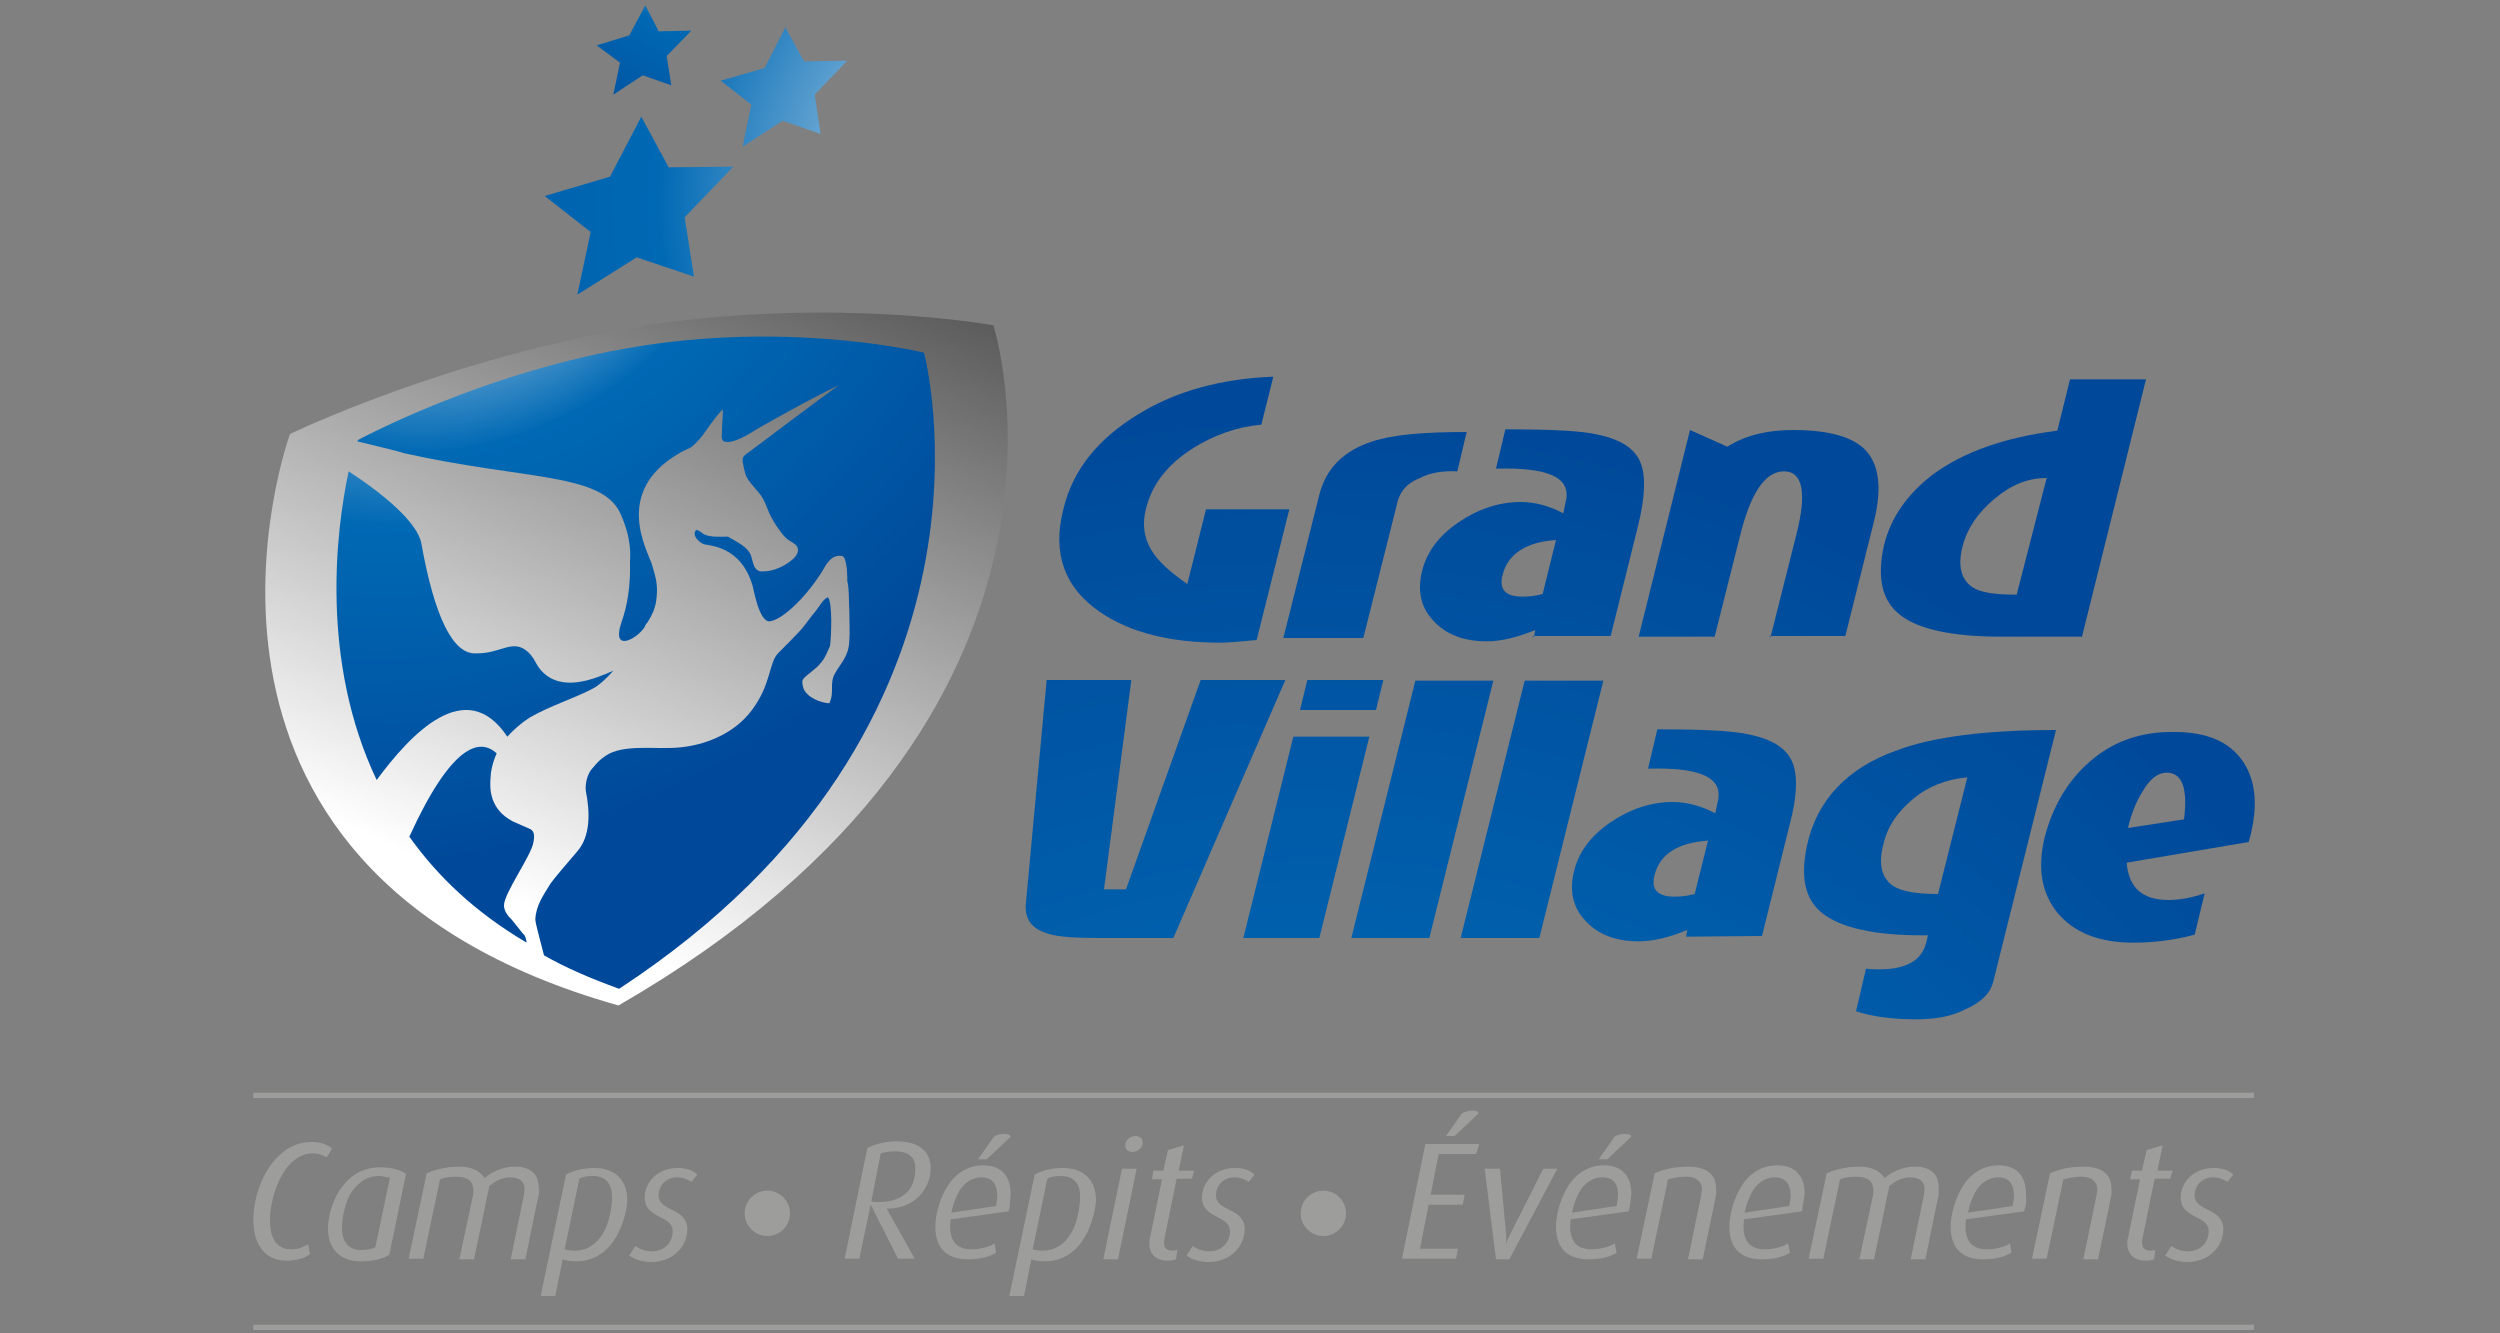 <?xml version="1.0" encoding="utf-8"?>
<!-- Generator: Adobe Illustrator 18.1.1, SVG Export Plug-In . SVG Version: 6.00 Build 0)  -->
<svg version="1.1" id="Layer_1" xmlns="http://www.w3.org/2000/svg" xmlns:xlink="http://www.w3.org/1999/xlink" x="0px" y="0px"
	 viewBox="118.5 296 375 200" enable-background="new 118.5 296 375 200" xml:space="preserve">
<rect x="118.5" y="296" width="375" height="200" fill="#808080" stroke="none"/>
<g>
	<g>
		<g>
			<line fill="none" x1="156.5" y1="460.2" x2="456.7" y2="460.2"/>
			<rect x="156.5" y="459.9" fill="#9D9D9C" width="300.1" height="0.8"/>
		</g>
		<g>
			<line fill="none" x1="156.5" y1="495.1" x2="456.7" y2="495.1"/>
			<rect x="156.5" y="494.7" fill="#9D9D9C" width="300.1" height="0.8"/>
		</g>
		
			<linearGradient id="SVGID_1_" gradientUnits="userSpaceOnUse" x1="75.371" y1="690.88" x2="112.77" y2="767.559" gradientTransform="matrix(2.184 -0.118 -0.107 -2.29 91.106 2043.555)">
			<stop  offset="0.129" style="stop-color:#FFFFFF"/>
			<stop  offset="1" style="stop-color:#000000"/>
		</linearGradient>
		<path fill="url(#SVGID_1_)" d="M214.7,345c-28.7,4.5-52.7,16.1-52.7,16.1s-23.8,65.1,49.2,85.7h0.1c75.3-43.4,56.2-102,56.2-102
			s-23.3-4.3-52.1,0L214.7,345z"/>
		<g>
			
				<radialGradient id="SVGID_2_" cx="61.408" cy="847.708" r="50.203" gradientTransform="matrix(2.2 -0.338 7.837541e-02 -2.076 -11.846 2103.065)" gradientUnits="userSpaceOnUse">
				<stop  offset="0" style="stop-color:#FFFFFF"/>
				<stop  offset="0.497" style="stop-color:#0069B4"/>
				<stop  offset="1" style="stop-color:#004899"/>
			</radialGradient>
			<path fill="url(#SVGID_2_)" d="M195.3,434c-0.6-0.6-1.2-1.3-1.2-2.2c0-1.8,4.1-7.5,4.4-9.4c0.2-1,0.2-1.8-0.6-2.1
				c-0.3-0.1-2-0.9-2.5-1.1c-3.4-1.8-3.5-4.8-3.3-6.7c0-0.6,0.2-1.9,0.9-3.5c-2.5-2.3-6.7-1.5-13.1,12.5c4.2,5.9,9.8,11.3,17.6,15.9
				c-0.1-0.6-0.2-1.1-0.6-1.4C196.4,435.4,195.9,434.7,195.3,434z"/>
			
				<radialGradient id="SVGID_3_" cx="61.408" cy="847.712" r="50.207" gradientTransform="matrix(2.2 -0.338 7.837541e-02 -2.076 -11.846 2103.065)" gradientUnits="userSpaceOnUse">
				<stop  offset="0" style="stop-color:#FFFFFF"/>
				<stop  offset="0.497" style="stop-color:#0069B4"/>
				<stop  offset="1" style="stop-color:#004899"/>
			</radialGradient>
			<path fill="url(#SVGID_3_)" d="M194.6,406.5c0.9-1,2-2,3.4-2.9c3.2-1.8,6.5-2.8,9.2-4.2c0.7-0.3,1.9-1.2,3.3-2.8
				c-2.9,1.3-7.8,3.3-10.8,0c-0.9-1-1-1.9-2-2.8c-2.3-2.1-4.1,0.3-7.8,0.2c-3.4,0.2-6.2-5.3-8.2-16.5c-0.6-3.1-5.4-7.2-10.9-10.8
				c-1.9,8.9-4.3,28.4,4.2,46.3C180.1,406.1,188.4,397.2,194.6,406.5z"/>
			
				<radialGradient id="SVGID_4_" cx="61.409" cy="847.709" r="50.205" gradientTransform="matrix(2.2 -0.338 7.837541e-02 -2.076 -11.846 2103.065)" gradientUnits="userSpaceOnUse">
				<stop  offset="0" style="stop-color:#FFFFFF"/>
				<stop  offset="0.393" style="stop-color:#0069B4"/>
				<stop  offset="1" style="stop-color:#004899"/>
			</radialGradient>
			<path fill="url(#SVGID_4_)" d="M257.1,348.9c0,0-18.8-4.6-41.9-1.1l-0.6,0.1c-23.1,3.6-42.4,14.1-42.4,14.1s0,0.1-0.1,0.2
				c3.2,0.8,5.9,1.4,7.1,1.8c18,4,29.4,2.9,32.3,8.9c1.9,4.1,1.5,6.7,1.5,7.4c0.1,3.6-0.4,6.6-1.3,9.1c-1.5,4.5,2.2,2.5,3.4,0.8
				c0.1-0.1,0.1-0.2,0.2-0.4s0.2-0.3,0.3-0.4c0.7-1.1,1.3-2.3,1.4-3.9c0.2-1.9-0.2-3.1-0.7-4.8c-0.6-2-5.9-10.8,3.9-16.6
				c0.9-0.6,1.8-0.8,2.2-1.2c0.7-0.6,1.4-1.4,2-2.3s1.8-2.5,2.5-3.2c0.1,0.6-0.1,1.9-0.1,3.1c0,1-0.3,1.7,0.7,1.8
				c1,0.1,2.9-0.9,3.5-1.3c1.2-0.8,9.8-5.6,13.3-7.2c-3.1,2.2-10.9,8.1-12.9,9.6c-1.8,1.3-1.7,1-1.2,3.3c0.2,1.2,1.4,2.3,2.2,3.3
				c0.9,1.1,1.2,2.5,1.8,3.6c0.4,0.8,1.4,2.3,2.1,3c0.6,0.7,1.9,0.9,1.9,1.9c0,0.7-0.6,1.3-1.3,1.8c-1.4,1-2.9,1.5-4.4,1.4
				c-1-0.3-1-1.3-1.3-2.2c-0.4-1.5-2.4-2.3-3.5-3c-1.3,0-2.5,0.1-3.5-0.3c-0.4-0.2-0.8-0.7-1.3-0.7c-0.7,0.9,0.6,1.9,1.1,2.1
				c0.7,0.3,5.6,0.1,7.4,6.3c0.2,0.8,1,5.3,2.5,5.3c1.7-0.1,5.2-3.2,7.8-7.3c0.7-1.1,1.4-2.8,3.1-2.5c0.8,0.1,0.8,3.4,0.8,3.8
				c0.3,1.2,0.2,2.7,0.3,4.4c0,1.8,0.1,3.1,0,4.5c-0.1,2.4-1.2,3.2-2.2,5c-0.8,1.5,0,2.7-0.8,4.4c-1.4-0.1-3.4-0.9-3.9-2.3
				c-0.4-1.5-0.1-1.3,1.9-3c1.3-1.2,1.5-2,2.1-3.3c0.2-1.4,0.4-6.5-0.3-7.3c-0.7,0.2-1.3,1.4-1.8,2c-0.7,0.8-1.5,2-2.2,2.8
				c-0.7,0.8-2.8,2.9-3.5,3.6c-1.4,1.5-1,4.6-3.9,8.5c-2.9,3.9-7.6,5.3-10.7,5.6c-3.5,0.4-8.6-0.6-11.3,1.3c-0.9,0.6-1.2,1-1.9,1.8
				c-0.8,0.8-1.2,2.5-1,3.6c0.6,3,0.7,6.6-1.3,8.9c-1.3,1.5-3.5,4.1-4,4.8c-1.1,1.8-2.2,3.3-2.3,5.4c0,0.6,0.7,3,1.3,5.4
				c3.3,1.9,7.1,3.5,11.2,5h0.1C272.1,404.5,257.1,348.9,257.1,348.9z"/>
		</g>
		
			<radialGradient id="SVGID_5_" cx="123.329" cy="732.418" r="66.921" gradientTransform="matrix(2.239 0 0 -2.239 0 1966.531)" gradientUnits="userSpaceOnUse">
			<stop  offset="0" style="stop-color:#FFFFFF"/>
			<stop  offset="0.393" style="stop-color:#0069B4"/>
			<stop  offset="1" style="stop-color:#004899"/>
		</radialGradient>
		<polygon fill="url(#SVGID_5_)" points="222.6,337.5 214,334.6 205.1,340.2 207.1,330.8 200.2,325.4 210,322.5 214.7,313.5 
			218.8,321.1 228.5,321 221.2,328.6 		"/>
		
			<radialGradient id="SVGID_6_" cx="123.329" cy="732.418" r="66.92" gradientTransform="matrix(2.239 0 0 -2.239 0 1966.531)" gradientUnits="userSpaceOnUse">
			<stop  offset="0" style="stop-color:#FFFFFF"/>
			<stop  offset="0.393" style="stop-color:#0069B4"/>
			<stop  offset="1" style="stop-color:#004899"/>
		</radialGradient>
		<polygon fill="url(#SVGID_6_)" points="241.6,316.1 235.9,314.1 229.9,318 231.2,311.7 226.6,308.1 233.2,306.2 236.3,300.1 
			239.1,305.2 245.6,305.1 240.7,310.2 		"/>
		
			<radialGradient id="SVGID_7_" cx="99.791" cy="750.573" r="16.423" gradientTransform="matrix(2.239 0 0 -2.239 0 1966.531)" gradientUnits="userSpaceOnUse">
			<stop  offset="0" style="stop-color:#FFFFFF"/>
			<stop  offset="0.393" style="stop-color:#0069B4"/>
			<stop  offset="1" style="stop-color:#004899"/>
		</radialGradient>
		<polygon fill="url(#SVGID_7_)" points="219.2,308.8 214.9,307.3 210.5,310.2 211.5,305.4 208,302.8 212.9,301.3 215.3,296.8 
			217.3,300.7 222.2,300.6 218.5,304.4 		"/>
		<g>
			
				<radialGradient id="SVGID_8_" cx="149.241" cy="629.631" r="90.627" gradientTransform="matrix(2.222 0.275 0.153 -2.237 -106.095 1913.92)" gradientUnits="userSpaceOnUse">
				<stop  offset="0" style="stop-color:#FFFFFF"/>
				<stop  offset="0.387" style="stop-color:#0069B4"/>
				<stop  offset="0.939" style="stop-color:#004899"/>
			</radialGradient>
			<path fill="url(#SVGID_8_)" d="M301.5,392.4c-7.4,0-13.5-1.5-18-4.6c-5.3-3.6-7.2-8.8-5.5-15.4c1.4-5.9,5.2-10.6,11.3-14.3
				c5.7-3.5,12.5-5.3,20.2-5.6l-1.8,7.2c-3.5,0.3-7,1.5-10.2,3.5c-3.8,2.4-6.2,5.4-7.1,9.1c-0.6,2.3-0.3,4.4,0.8,6.2
				c1,1.7,2.8,3.3,5.4,5.1l2.8-11.2h12.5L307,392C304.8,392.2,302.9,392.4,301.5,392.4z"/>
			
				<radialGradient id="SVGID_9_" cx="149.24" cy="629.629" r="90.628" gradientTransform="matrix(2.222 0.275 0.153 -2.237 -106.095 1913.92)" gradientUnits="userSpaceOnUse">
				<stop  offset="0" style="stop-color:#FFFFFF"/>
				<stop  offset="0.387" style="stop-color:#0069B4"/>
				<stop  offset="0.939" style="stop-color:#004899"/>
			</radialGradient>
			<path fill="url(#SVGID_9_)" d="M328.2,371l-5.2,20.7h-12l5.4-21.5c1-3.9,3.6-6.6,8-8c3-1,7.7-1.4,14.1-1.4l-1.4,5.9
				c-2.2-0.1-4.1,0.2-5.6,1C329.7,368.4,328.7,369.5,328.2,371z"/>
			
				<radialGradient id="SVGID_10_" cx="149.24" cy="629.636" r="90.62" gradientTransform="matrix(2.222 0.275 0.153 -2.237 -106.095 1913.92)" gradientUnits="userSpaceOnUse">
				<stop  offset="0" style="stop-color:#FFFFFF"/>
				<stop  offset="0.387" style="stop-color:#0069B4"/>
				<stop  offset="0.939" style="stop-color:#004899"/>
			</radialGradient>
			<path fill="url(#SVGID_10_)" d="M348.6,391.5l0.2-1c-2.7,1.1-5.1,1.7-7.3,1.7c-3.4,0-6.1-1-8-3.1c-1.9-2-2.4-4.5-1.7-7.4
				c0.7-2.9,2.5-5.3,5.4-7.3c2.9-2,6.1-3.1,9.4-3.1c2.2,0,4.3,0.6,6.4,1.7l0.3-1.5c0.6-2.1-0.2-3.5-2.2-4.3c-1.7-0.7-4.4-1-8.2-0.9
				l1.4-5.9c6.7,0,11.4,0.2,13.9,0.8c3.3,0.7,5.4,2,6.3,4s0.8,5.3-0.3,9.7l-4.1,16.5h-11.7V391.5z M351.9,377
				c-4.5,0.3-7.2,2.1-8,5.2c-0.6,2.2,0.4,3.3,3,3.3c0.9,0,1.9-0.1,3-0.4L351.9,377z"/>
			
				<radialGradient id="SVGID_11_" cx="149.241" cy="629.637" r="90.62" gradientTransform="matrix(2.222 0.275 0.153 -2.237 -106.095 1913.92)" gradientUnits="userSpaceOnUse">
				<stop  offset="0" style="stop-color:#FFFFFF"/>
				<stop  offset="0.387" style="stop-color:#0069B4"/>
				<stop  offset="0.939" style="stop-color:#004899"/>
			</radialGradient>
			<path fill="url(#SVGID_11_)" d="M384.1,391.5l3.8-15.1c1.7-6.5,1-9.7-1.8-9.7s-5,3.2-6.6,9.7l-3.8,15.1h-11.4l7.7-31l5.6,2.5
				c2.9-1.8,6.2-2.5,9.9-2.5c5.4,0,9.1,1.1,10.9,3.1c2,2.2,2.4,5.7,1.2,10.6l-4.3,17.2h-11.4V391.5z"/>
			
				<radialGradient id="SVGID_12_" cx="149.24" cy="629.628" r="90.63" gradientTransform="matrix(2.222 0.275 0.153 -2.237 -106.095 1913.92)" gradientUnits="userSpaceOnUse">
				<stop  offset="0" style="stop-color:#FFFFFF"/>
				<stop  offset="0.387" style="stop-color:#0069B4"/>
				<stop  offset="0.939" style="stop-color:#004899"/>
			</radialGradient>
			<path fill="url(#SVGID_12_)" d="M418.6,391.5c-7.2,0-12.3-1.1-15-3.2c-2.8-2.1-3.6-5.6-2.5-10.5c1-4.1,3.4-7.6,7.3-10.6
				c4.6-3.4,10.8-5.6,18.7-6.6l1.9-7.7h11.4l-9.6,38.6L418.6,391.5z M425.5,367.7c-2.8,0-5.3,1-7.8,3.1c-2.5,2.1-4.1,4.4-4.8,7.1
				c-0.8,3-0.2,5.1,1.5,6.2c1.2,0.8,3.4,1.1,6.6,1.1L425.5,367.7z"/>
			
				<radialGradient id="SVGID_13_" cx="149.242" cy="629.635" r="90.622" gradientTransform="matrix(2.222 0.275 0.153 -2.237 -106.095 1913.92)" gradientUnits="userSpaceOnUse">
				<stop  offset="0" style="stop-color:#FFFFFF"/>
				<stop  offset="0.387" style="stop-color:#0069B4"/>
				<stop  offset="0.939" style="stop-color:#004899"/>
			</radialGradient>
			<path fill="url(#SVGID_13_)" d="M294.5,436.7h-11.4c-3.5,0-6-0.2-7.2-0.6c-2.7-0.7-3.8-2.3-3.5-4.8l3.1-33.3h12.7l-4.1,31.4h3.3
				l11.2-31.4h12.7L294.5,436.7z"/>
			
				<radialGradient id="SVGID_14_" cx="149.241" cy="629.633" r="90.623" gradientTransform="matrix(2.222 0.275 0.153 -2.237 -106.095 1913.92)" gradientUnits="userSpaceOnUse">
				<stop  offset="0" style="stop-color:#FFFFFF"/>
				<stop  offset="0.387" style="stop-color:#0069B4"/>
				<stop  offset="0.939" style="stop-color:#004899"/>
			</radialGradient>
			<path fill="url(#SVGID_14_)" d="M305,436.7l7.5-30.2h11.4l-7.5,30.2H305L305,436.7z M313.5,402.5l1.1-4.5H326l-1.1,4.5H313.5z"/>
			
				<radialGradient id="SVGID_15_" cx="149.24" cy="629.632" r="90.624" gradientTransform="matrix(2.222 0.275 0.153 -2.237 -106.095 1913.92)" gradientUnits="userSpaceOnUse">
				<stop  offset="0" style="stop-color:#FFFFFF"/>
				<stop  offset="0.387" style="stop-color:#0069B4"/>
				<stop  offset="0.939" style="stop-color:#004899"/>
			</radialGradient>
			<path fill="url(#SVGID_15_)" d="M321.2,436.7l9.6-38.6h11.7l-9.6,38.6H321.2z"/>
			
				<radialGradient id="SVGID_16_" cx="149.241" cy="629.638" r="90.616" gradientTransform="matrix(2.222 0.275 0.153 -2.237 -106.095 1913.92)" gradientUnits="userSpaceOnUse">
				<stop  offset="0" style="stop-color:#FFFFFF"/>
				<stop  offset="0.387" style="stop-color:#0069B4"/>
				<stop  offset="0.939" style="stop-color:#004899"/>
			</radialGradient>
			<path fill="url(#SVGID_16_)" d="M337.6,436.7l9.6-38.6H359l-9.6,38.6H337.6z"/>
			
				<radialGradient id="SVGID_17_" cx="149.241" cy="629.631" r="90.626" gradientTransform="matrix(2.222 0.275 0.153 -2.237 -106.095 1913.92)" gradientUnits="userSpaceOnUse">
				<stop  offset="0" style="stop-color:#FFFFFF"/>
				<stop  offset="0.387" style="stop-color:#0069B4"/>
				<stop  offset="0.939" style="stop-color:#004899"/>
			</radialGradient>
			<path fill="url(#SVGID_17_)" d="M371.4,436.5l0.2-1c-2.7,1.1-5.1,1.7-7.3,1.7c-3.4,0-6.1-1-8-3.1c-1.9-2-2.4-4.5-1.7-7.4
				c0.7-2.9,2.5-5.3,5.4-7.3c2.9-2,6.1-3.1,9.4-3.1c2.2,0,4.3,0.6,6.4,1.7l0.3-1.5c0.6-2.1-0.2-3.5-2.2-4.3c-1.7-0.7-4.4-1-8.2-0.9
				l1.4-5.9c6.7,0,11.4,0.2,13.9,0.8c3.3,0.7,5.4,2,6.3,4c0.9,2,0.8,5.3-0.4,9.7l-4.1,16.5L371.4,436.5z M374.7,422.1
				c-4.5,0.3-7.2,2-8,5.1c-0.6,2.2,0.4,3.3,3,3.3c0.9,0,1.9-0.1,3-0.4L374.7,422.1z"/>
			
				<radialGradient id="SVGID_18_" cx="149.24" cy="629.634" r="90.624" gradientTransform="matrix(2.222 0.275 0.153 -2.237 -106.095 1913.92)" gradientUnits="userSpaceOnUse">
				<stop  offset="0" style="stop-color:#FFFFFF"/>
				<stop  offset="0.387" style="stop-color:#0069B4"/>
				<stop  offset="0.939" style="stop-color:#004899"/>
			</radialGradient>
			<path fill="url(#SVGID_18_)" d="M405.8,448.9c-3.4,0-6.4-0.4-8.9-1.2l1.5-6.4c0.7,0.1,1.4,0.1,2,0.1c4,0,6.3-1.3,7-3.9l0.3-1.2
				h-0.9c-7.1,0-12-1.1-14.8-3.2c-2.8-2.1-3.5-5.6-2.4-10.5c1.5-6.6,6-11.4,13.3-14c5.5-2.1,13.6-3.1,24-3.1l-9.4,37.7
				c-0.4,1.8-1.9,3.2-4.2,4.2C411.2,448.5,408.7,448.9,405.8,448.9z M413.6,412.6c-3.2,0.3-6,1.4-8.2,3.3c-2.3,1.9-3.8,4.1-4.4,6.8
				c-0.8,3-0.2,5.1,1.5,6.2c1.2,0.8,3.5,1.2,6.7,1.2L413.6,412.6z"/>
			
				<radialGradient id="SVGID_19_" cx="149.235" cy="629.635" r="90.628" gradientTransform="matrix(2.222 0.275 0.153 -2.237 -106.095 1913.92)" gradientUnits="userSpaceOnUse">
				<stop  offset="0" style="stop-color:#FFFFFF"/>
				<stop  offset="0.387" style="stop-color:#0069B4"/>
				<stop  offset="0.939" style="stop-color:#004899"/>
			</radialGradient>
			<path fill="url(#SVGID_19_)" d="M437.5,425.4c0.3,3.8,2.4,5.6,6.3,5.6c1.5,0,3.4-0.3,5.4-1l-1.5,6.2c-3.4,0.9-6.4,1.2-9.2,1.2
				c-5.1,0-8.9-1.5-11.4-4.5c-2.4-3-3-6.7-1.9-11.3c1.2-4.6,3.4-8.4,6.7-11.3c3.5-3.1,7.8-4.6,12.8-4.5c4.9,0,8.3,1.5,10.3,4.5
				c1.9,2.9,2.2,6.6,1,11.3l-0.2,0.7L437.5,425.4z M443.5,411.9c-1.3,0-2.5,0.9-3.6,2.8c-0.9,1.4-1.7,3.3-2.2,5.5l8.4-1.3
				C446.7,414.2,445.8,411.9,443.5,411.9z"/>
		</g>
		<g>
			<path fill="#9D9D9C" d="M167.5,469.6c-0.3-0.2-1.1-0.6-2.1-0.6c-1.4,0-2.5,0.7-3.5,1.7c-1.8,2-2.9,5.6-2.9,8.3
				c0,2.8,1,4.4,3.2,4.4c1,0,2.1-0.4,2.5-0.8l0.3,1.5c-0.7,0.6-2.1,1-3.5,1c-3.3,0-5-2.5-5-6.1c0-3.4,1.4-7.4,3.9-9.7
				c1.3-1.3,3-2,4.8-2c1.4,0,2.5,0.4,3.1,1L167.5,469.6z"/>
			<path fill="#9D9D9C" d="M176.9,484.2c-0.9,0.6-2.4,1-4.3,1c-3.2,0-4.9-2-4.9-4.9c0-2.2,0.9-4.8,2.2-6.4c1.3-1.7,3.2-2.8,5.6-2.8
				c1.7,0,3.2,0.4,3.9,1L176.9,484.2z M175.2,472.4c-1.5,0-2.9,0.9-3.9,2.3c-1,1.5-1.5,3.8-1.5,5.5c0,2,0.9,3.3,2.9,3.3
				c0.9,0,1.7-0.2,2.1-0.4l2.2-10.5C176.7,472.7,176.1,472.4,175.2,472.4z"/>
			<path fill="#9D9D9C" d="M199.3,475.2l-2,9.7h-2.2l2-9.7c0-0.3,0.1-0.6,0.1-0.8c0-1-0.6-1.8-2.2-1.8c-1.1,0-2.3,0.6-3.1,1.3
				l-2.3,11h-2.2l2.1-9.8c0-0.2,0-0.4,0-0.7c0-1.1-0.8-1.9-2.5-1.9c-1,0-1.8,0.1-2.5,0.4l-2.5,11.9h-2.2l2.7-12.8c1.3-0.6,3-1,4.9-1
				c2,0,3.1,0.7,3.8,1.7c1-0.9,2.7-1.7,4.5-1.7c2.7,0,3.6,1.4,3.6,3.1C199.4,474.5,199.4,474.9,199.3,475.2z"/>
			<path fill="#9D9D9C" d="M210.5,482.2c-1.3,1.9-3.3,3-5.5,3c-0.8,0-1.7-0.1-2.1-0.3l-1.1,5.5h-2.2l3.8-18.2c1-0.6,2.5-1,4.3-1
				c3.1,0,4.9,1.9,4.9,4.8C212.5,478,211.7,480.5,210.5,482.2z M207.4,472.4c-0.8,0-1.4,0.1-2,0.4l-2.2,10.6
				c0.3,0.1,0.9,0.2,1.5,0.2c1.8,0,3.2-0.9,4.2-2.5c0.9-1.4,1.4-3.8,1.4-5.5C210.3,473.7,209.5,472.4,207.4,472.4z"/>
			<path fill="#9D9D9C" d="M222.2,473.3c-0.4-0.3-1.2-0.7-2.1-0.7c-1.7,0-2.8,1.2-2.8,2.7c0,2.5,4.3,1.8,4.3,5.1
				c0,2.5-2.1,4.9-5.4,4.9c-1.3,0-2.7-0.4-3.3-1l0.9-1.4c0.4,0.3,1.3,0.8,2.5,0.8c1.9,0,3.1-1.4,3.1-3c0-2.5-4.2-1.8-4.2-5.1
				c0-2.2,1.9-4.4,4.9-4.4c1.3,0,2.3,0.3,3,1L222.2,473.3z"/>
			<path fill="#9D9D9C" d="M256.3,475.5c-1.2,1.2-2.9,1.8-4.8,1.8l0,0l4.2,7.5h-2.5l-4.1-8.1l0,0l-1.7,8.1h-2.2l3.4-16.6
				c1.2-0.6,2.8-1,4.4-1c3.3,0,5.1,1.5,5.1,4C258.1,472.9,257.4,474.4,256.3,475.5z M252.7,468.7c-0.9,0-1.4,0.1-2.1,0.3l-1.4,7.2
				c0.2,0.1,0.8,0.1,1.4,0.1c1.7,0,3.1-0.6,4-1.5c0.9-0.9,1.2-2.3,1.2-3.6C255.8,469.6,254.8,468.7,252.7,468.7z"/>
			<path fill="#9D9D9C" d="M269.8,477.7l-8.7,1.2c-0.3,2.3,0.2,4.5,3.1,4.5c1.4,0,2.8-0.4,3.5-0.9l0.2,1.4c-0.9,0.6-2.4,1-4.2,1
				c-3,0-4.9-1.5-4.9-4.9c0-2,0.8-4.5,1.9-6.2c1.3-2,3.2-3,5.3-3c2.5,0,4.1,1.4,4.1,4.3C270,476.2,270,477,269.8,477.7z
				 M265.7,472.6c-1.3,0-2.7,0.8-3.5,2.4c-0.4,0.8-0.8,1.8-1,2.9l6.7-1c0.1-0.7,0.2-1.1,0.2-1.7C268,473.3,267.1,472.6,265.7,472.6z
				 M266.5,469.9h-1.3l2.4-3.4c0.4-0.3,1-0.4,1.5-0.4s0.9,0.1,1,0.4L266.5,469.9z"/>
			<path fill="#9D9D9C" d="M280.8,482.2c-1.3,1.9-3.3,3-5.5,3c-0.8,0-1.7-0.1-2.1-0.3l-1.1,5.5h-2.2l3.8-18.2c1-0.6,2.5-1,4.3-1
				c3.1,0,4.9,1.9,4.9,4.8C282.8,478,282,480.5,280.8,482.2z M277.6,472.4c-0.9,0-1.4,0.1-2,0.4l-2.2,10.6c0.3,0.1,0.9,0.2,1.5,0.2
				c1.8,0,3.2-0.9,4.2-2.5c0.9-1.4,1.4-3.8,1.4-5.5C280.6,473.7,279.7,472.4,277.6,472.4z"/>
			<path fill="#9D9D9C" d="M286.2,484.9h-2.2l2.8-13.6h2.2L286.2,484.9z M288.4,468.8c-0.7,0-1.1-0.4-1.1-1c0-0.8,0.8-1.4,1.5-1.4
				c0.7,0,1.1,0.4,1.1,1C290,468,289.2,468.8,288.4,468.8z"/>
			<path fill="#9D9D9C" d="M297.3,472.8H295l-1.8,8.8c0,0.2-0.1,0.4-0.1,0.7c0,0.8,0.3,1.3,1.3,1.3c0.2,0,0.6-0.1,0.7-0.1l-0.2,1.4
				c-0.2,0.1-0.8,0.2-1.2,0.2c-2,0-2.8-1.2-2.8-2.5c0-0.3,0-0.7,0.1-0.9l1.8-8.8h-1.5l0.2-1.3h1.5l0.7-3.1l2.4-0.7l-0.8,3.8h2.3
				L297.3,472.8z"/>
			<path fill="#9D9D9C" d="M305.8,473.3c-0.4-0.3-1.2-0.7-2.1-0.7c-1.7,0-2.8,1.2-2.8,2.7c0,2.5,4.3,1.8,4.3,5.1
				c0,2.5-2.1,4.9-5.4,4.9c-1.3,0-2.7-0.4-3.3-1l0.9-1.4c0.4,0.3,1.3,0.8,2.5,0.8c1.9,0,3.1-1.4,3.1-3c0-2.5-4.2-1.8-4.2-5.1
				c0-2.2,1.9-4.4,4.9-4.4c1.3,0,2.3,0.3,3,1L305.8,473.3z"/>
			<path fill="#9D9D9C" d="M339.9,469.1h-5.6l-1.2,6.1h5.1l-0.3,1.5h-5.1l-1.3,6.6h5.7l-0.3,1.5h-8.1l3.5-17.2h8.1L339.9,469.1z
				 M336.7,466.4h-1.3l2.4-3.4c0.4-0.2,1-0.4,1.5-0.4c0.6,0,0.9,0.1,1,0.4L336.7,466.4z"/>
			<path fill="#9D9D9C" d="M344.9,484.9h-2l-1.7-13.6h2.3l0.9,9.7c0.1,0.9,0,1.7,0,1.7l0,0c0,0,0.2-0.8,0.7-1.7l4.9-9.7h2.1
				L344.9,484.9z"/>
			<path fill="#9D9D9C" d="M362.8,477.7l-8.7,1.2c-0.3,2.3,0.2,4.5,3.1,4.5c1.4,0,2.8-0.4,3.5-0.9l0.3,1.4c-0.9,0.6-2.4,1-4.2,1
				c-3,0-4.9-1.5-4.9-4.9c0-2,0.8-4.5,1.9-6.2c1.3-2,3.2-3,5.3-3c2.5,0,4.1,1.4,4.1,4.3C363.1,476.2,363,477,362.8,477.7z
				 M358.8,472.6c-1.3,0-2.7,0.8-3.5,2.4c-0.4,0.8-0.8,1.8-1,2.9l6.7-1c0.1-0.7,0.2-1.1,0.2-1.7
				C361.2,473.3,360.3,472.6,358.8,472.6z M359.6,469.9h-1.3l2.4-3.4c0.4-0.3,1-0.4,1.5-0.4c0.6,0,0.9,0.1,1,0.4L359.6,469.9z"/>
			<path fill="#9D9D9C" d="M375.9,475.3l-2,9.6h-2.2l2-9.7c0-0.3,0.1-0.6,0.1-0.8c0-1-0.7-1.9-2.4-1.9c-1,0-1.9,0.2-2.7,0.4
				l-2.5,11.9h-2.2l2.7-12.8c1.3-0.6,3-1,5-1c3.1,0,4.2,1.4,4.2,3.2C376,474.7,375.9,475,375.9,475.3z"/>
			<path fill="#9D9D9C" d="M388.8,477.7l-8.7,1.2c-0.3,2.3,0.2,4.5,3.1,4.5c1.4,0,2.8-0.4,3.5-0.9l0.3,1.4c-0.9,0.6-2.4,1-4.2,1
				c-3,0-4.9-1.5-4.9-4.9c0-2,0.8-4.5,1.9-6.2c1.3-2,3.2-3,5.3-3c2.5,0,4.1,1.4,4.1,4.3C389,476.2,388.9,477,388.8,477.7z
				 M384.7,472.6c-1.3,0-2.7,0.8-3.5,2.4c-0.4,0.8-0.8,1.8-1,2.9l6.7-1c0.1-0.7,0.2-1.1,0.2-1.7C387,473.3,386.1,472.6,384.7,472.6z
				"/>
			<path fill="#9D9D9C" d="M409.3,475.2l-2,9.7h-2.2l2-9.7c0-0.3,0.1-0.6,0.1-0.8c0-1-0.6-1.8-2.2-1.8c-1.1,0-2.3,0.6-3.1,1.3
				l-2.3,11h-2.2l2.1-9.8c0-0.2,0-0.4,0-0.7c0-1.1-0.8-1.9-2.5-1.9c-1,0-1.8,0.1-2.5,0.4l-2.5,11.9h-2.2l2.7-12.8c1.3-0.6,3-1,4.9-1
				c2,0,3.1,0.7,3.8,1.7c1-0.9,2.7-1.7,4.5-1.7c2.7,0,3.6,1.4,3.6,3.1C409.3,474.5,409.3,474.9,409.3,475.2z"/>
			<path fill="#9D9D9C" d="M422.1,477.7l-8.7,1.2c-0.3,2.3,0.2,4.5,3.1,4.5c1.4,0,2.8-0.4,3.5-0.9l0.2,1.4c-0.9,0.6-2.4,1-4.2,1
				c-3,0-4.9-1.5-4.9-4.9c0-2,0.8-4.5,1.9-6.2c1.3-2,3.2-3,5.3-3c2.5,0,4.1,1.4,4.1,4.3C422.5,476.2,422.4,477,422.1,477.7z
				 M418.2,472.6c-1.3,0-2.7,0.8-3.5,2.4c-0.4,0.8-0.8,1.8-1,2.9l6.7-1c0.1-0.7,0.2-1.1,0.2-1.7
				C420.5,473.3,419.6,472.6,418.2,472.6z"/>
			<path fill="#9D9D9C" d="M435.2,475.3l-2,9.6H431l2-9.7c0-0.3,0.1-0.6,0.1-0.8c0-1-0.7-1.9-2.4-1.9c-1,0-1.9,0.2-2.7,0.4
				l-2.5,11.9h-2.2l2.7-12.8c1.3-0.6,3-1,5-1c3.1,0,4.2,1.4,4.2,3.2C435.3,474.7,435.2,475,435.2,475.3z"/>
			<path fill="#9D9D9C" d="M444,472.8h-2.3l-1.8,8.8c0,0.2-0.1,0.4-0.1,0.7c0,0.8,0.3,1.3,1.3,1.3c0.2,0,0.6-0.1,0.7-0.1l-0.2,1.4
				c-0.2,0.1-0.8,0.2-1.2,0.2c-2,0-2.8-1.2-2.8-2.5c0-0.3,0-0.7,0.1-0.9l1.8-8.8h-1.5l0.3-1.3h1.5l0.7-3.1l2.4-0.7l-0.8,3.8h2.3
				L444,472.8z"/>
			<path fill="#9D9D9C" d="M452.6,473.3c-0.4-0.3-1.2-0.7-2.1-0.7c-1.7,0-2.8,1.2-2.8,2.7c0,2.5,4.3,1.8,4.3,5.1
				c0,2.5-2.1,4.9-5.4,4.9c-1.3,0-2.7-0.4-3.3-1l0.9-1.4c0.4,0.3,1.3,0.8,2.5,0.8c1.9,0,3.1-1.4,3.1-3c0-2.5-4.2-1.8-4.2-5.1
				c0-2.2,1.9-4.4,4.9-4.4c1.3,0,2.3,0.3,3,1L452.6,473.3z"/>
		</g>
	</g>
	<circle fill="#9D9D9C" cx="233.6" cy="478" r="3.4"/>
	<circle fill="#9D9D9C" cx="317" cy="478" r="3.4"/>
</g>
</svg>
